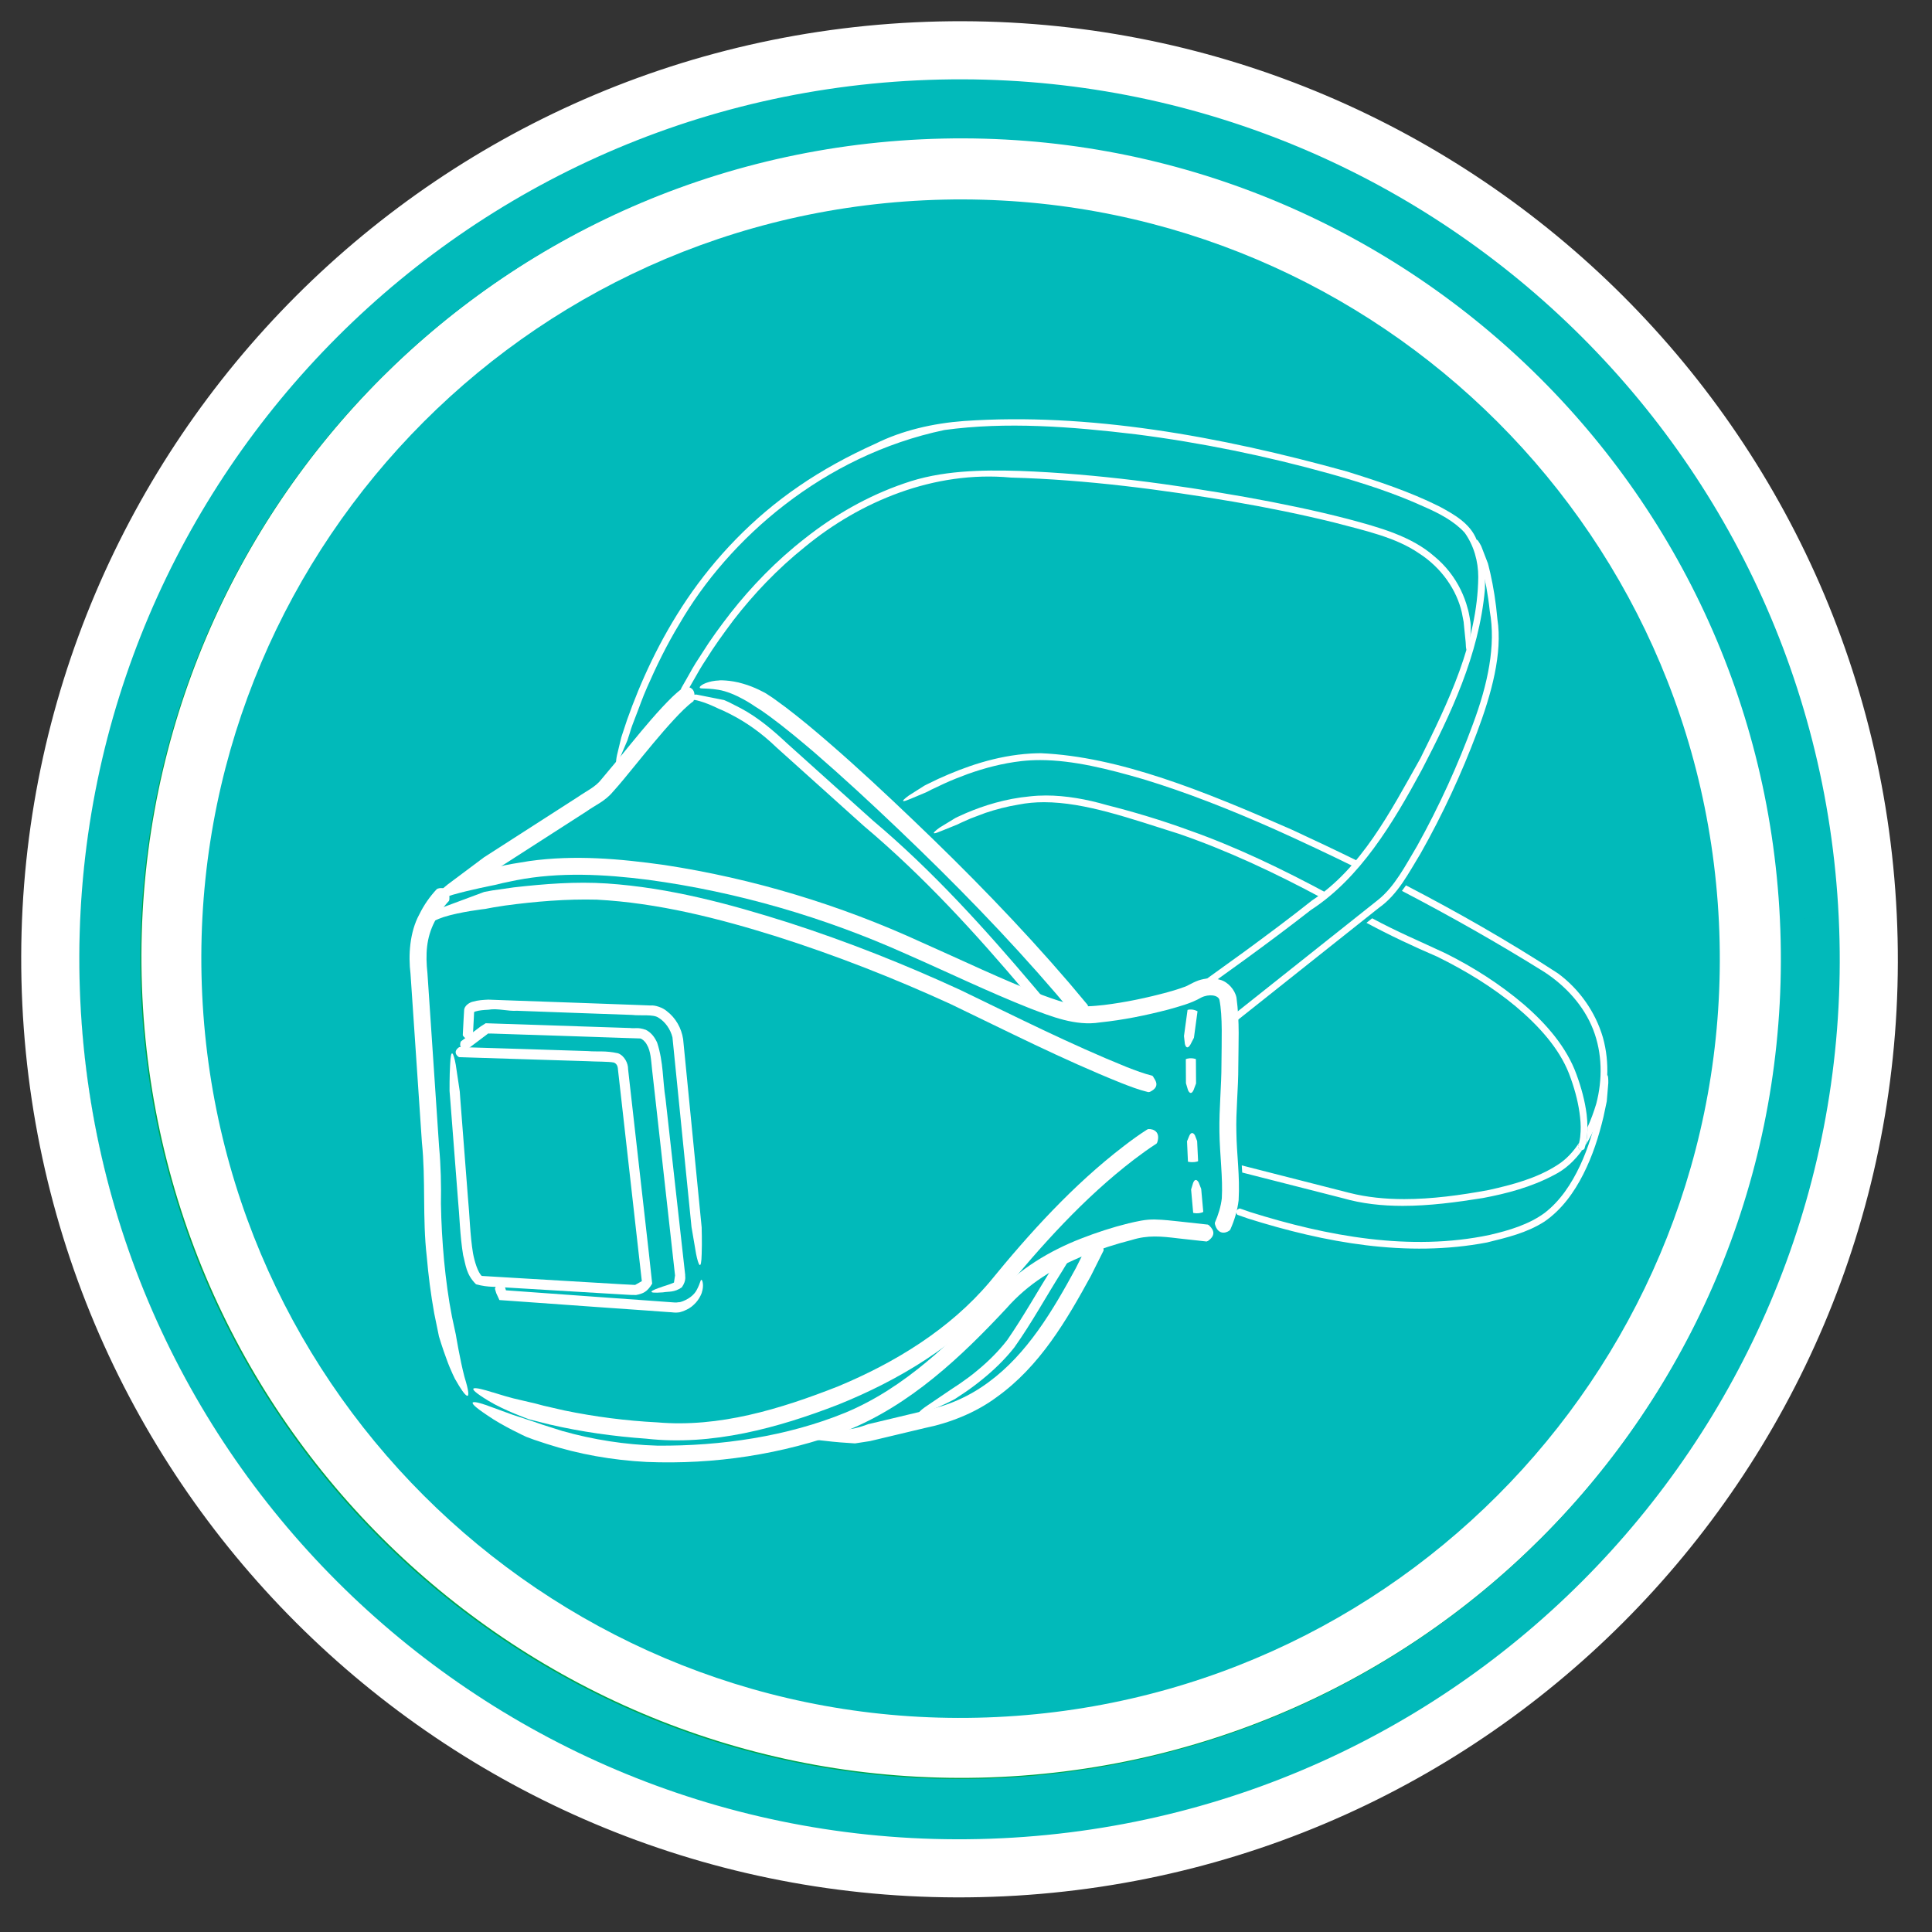 <?xml version="1.0" encoding="UTF-8" standalone="no"?><!DOCTYPE svg PUBLIC "-//W3C//DTD SVG 1.1//EN" "http://www.w3.org/Graphics/SVG/1.1/DTD/svg11.dtd"><svg width="100%" height="100%" viewBox="0 0 133 133" version="1.1" xmlns="http://www.w3.org/2000/svg" xmlns:xlink="http://www.w3.org/1999/xlink" xml:space="preserve" xmlns:serif="http://www.serif.com/" style="fill-rule:evenodd;clip-rule:evenodd;stroke-miterlimit:1.414;"><rect x="0" y="0" width="133" height="133" fill="#333333" stroke="none"/><g><clipPath id="_clip1"><path d="M-87.066,-75.708l295.867,-14.214l14.211,295.869l-295.866,14.211l-14.212,-295.866Z"/></clipPath><g clip-path="url(#_clip1)"><path d="M124.716,63.111c1.551,32.316 -23.388,59.767 -55.703,61.321c-32.315,1.551 -59.767,-23.386 -61.321,-55.699c-1.551,-32.315 23.386,-59.767 55.701,-61.321c32.314,-1.553 59.772,23.384 61.323,55.699Z" style="fill:#fff;fill-rule:nonzero;"/><path d="M124.716,63.111l2.108,-0.102c1.607,33.481 -24.231,61.921 -57.709,63.531c-33.481,1.607 -61.921,-24.227 -63.531,-57.707c-1.607,-33.479 24.227,-61.919 57.708,-63.529c33.478,-1.607 61.922,24.227 63.532,57.705l-2.108,0.102l-2.108,0.102c-0.749,-15.582 -7.736,-29.365 -18.438,-39.089c-10.703,-9.719 -25.094,-15.351 -40.677,-14.604c-15.58,0.75 -29.365,7.734 -39.087,18.436c-9.721,10.704 -15.351,25.093 -14.604,40.675c0.75,15.583 7.734,29.367 18.434,39.09c10.704,9.718 25.095,15.35 40.677,14.603c15.581,-0.75 29.365,-7.736 39.09,-18.436c9.72,-10.704 15.353,-25.095 14.605,-40.675l2.108,-0.102Z" style="fill:#00a650;fill-rule:nonzero;"/><path d="M124.64,63.185l2.11,-0.102c1.608,33.481 -24.228,61.925 -57.711,63.537c-33.481,1.605 -61.925,-24.231 -63.535,-57.714c-1.605,-33.481 24.231,-61.925 57.712,-63.534c33.481,-1.608 61.925,24.23 63.534,57.711l-2.11,0.102l-2.11,0.102c-0.747,-15.583 -7.734,-29.367 -18.435,-39.09c-10.704,-9.72 -25.095,-15.353 -40.676,-14.605c-15.582,0.749 -29.367,7.736 -39.089,18.435c-9.721,10.706 -15.353,25.095 -14.606,40.678c0.75,15.58 7.736,29.365 18.436,39.089c10.706,9.718 25.095,15.351 40.677,14.606c15.581,-0.752 29.365,-7.736 39.09,-18.438c9.718,-10.704 15.351,-25.095 14.603,-40.675l2.11,-0.102Z" style="fill:#01baba;fill-rule:nonzero;"/><path d="M118.332,63.488c1.384,28.832 -20.866,53.327 -49.698,54.713c-28.832,1.385 -53.327,-20.866 -54.713,-49.698c-1.385,-28.832 20.866,-53.329 49.698,-54.713c28.832,-1.384 53.329,20.866 54.713,49.698Z" style="fill:#01baba;fill-rule:nonzero;"/><path d="M83.144,84.302l0.071,0.037c0.174,0.171 0.637,0.596 -0.054,1.086l-0.099,0.041l-1.946,-0.215c-1.2,-0.147 -2.103,-0.234 -3.204,0.109c-1.079,0.273 -2.153,0.617 -3.182,1.035c-2.11,0.851 -3.941,1.958 -5.453,3.679c-3.1,3.323 -6.611,6.655 -11.022,8.424c-4.437,1.63 -9.055,2.334 -13.748,2.143c-2.335,-0.121 -4.664,-0.524 -6.891,-1.248l-0.845,-0.279l-0.544,-0.202c0,0 -1.65,-0.754 -2.688,-1.486c-1.781,-1.183 -0.886,-1.016 0.321,-0.554c0.106,0.036 0.721,0.259 1.406,0.513c0.753,0.247 1.51,0.496 1.51,0.496l0.513,0.178l1.434,0.455c2.121,0.598 4.313,0.94 6.521,1.005c4.371,0.037 8.96,-0.631 12.978,-2.281c4.086,-1.712 7.299,-4.87 10.384,-8.141c1.531,-1.727 3.676,-3.003 5.795,-3.826c1.074,-0.421 2.166,-0.778 3.292,-1.057c0.559,-0.126 1.149,-0.28 1.818,-0.263c0.611,0.013 1.17,0.083 1.737,0.143l1.896,0.208Z" style="fill:#fff;fill-rule:nonzero;"/><path d="M30.064,61.213l0.078,-0.043c0.345,-0.11 0.849,0.004 0.793,0.752l-0.024,0.091c-0.396,0.422 -0.738,0.918 -0.996,1.443c-0.568,1.111 -0.633,2.214 -0.488,3.563l0.267,3.973l0.533,7.949c0.123,1.336 0.149,2.64 0.127,3.932c0.022,1.306 0.096,2.614 0.217,3.912c0.126,1.298 0.295,2.595 0.544,3.865l0.266,1.232c0,0 0.282,1.721 0.594,2.908c0.617,1.991 0.052,1.393 -0.613,0.201c0.021,0.069 -0.345,-0.65 -0.618,-1.421c-0.288,-0.767 -0.526,-1.568 -0.526,-1.568l-0.327,-1.595c-0.234,-1.302 -0.401,-2.608 -0.514,-3.917c-0.301,-2.597 -0.065,-5.294 -0.333,-7.848l-0.522,-7.736l-0.262,-3.869c-0.156,-1.255 -0.065,-2.864 0.611,-4.099c0.311,-0.633 0.71,-1.209 1.193,-1.725Z" style="fill:#fff;fill-rule:nonzero;"/><path d="M79.312,74.049l0.06,0.046c0.07,0.179 0.603,0.675 -0.212,1.07l-0.108,0.019c-0.698,-0.169 -1.296,-0.407 -1.911,-0.647c-4.019,-1.617 -7.864,-3.573 -11.711,-5.421c-3.876,-1.774 -7.864,-3.34 -11.926,-4.633c-4.055,-1.274 -8.223,-2.329 -12.422,-2.55c-2.066,-0.054 -4.235,0.123 -6.31,0.405l-0.824,0.13l-0.543,0.102c0,0 -1.727,0.195 -2.866,0.561c-0.964,0.325 -1.112,0.615 -1.188,0.478c-0.058,-0.21 0.334,-0.723 0.943,-1.076l3.037,-1.131l0.561,-0.104l1.471,-0.21c2.123,-0.241 4.253,-0.41 6.421,-0.269c4.307,0.291 8.445,1.408 12.485,2.689c4.044,1.304 7.987,2.866 11.845,4.644c3.817,1.842 7.578,3.739 11.454,5.306c0.587,0.229 1.193,0.457 1.744,0.591Z" style="fill:#fff;fill-rule:nonzero;"/><path d="M84.693,84.647l-0.059,0.067c-0.279,0.204 -0.799,0.288 -0.998,-0.442l-0.007,-0.095c0.239,-0.542 0.416,-1.12 0.481,-1.681c0.082,-1.389 -0.143,-3.02 -0.164,-4.582c-0.024,-1.647 0.142,-3.124 0.14,-4.688c0.007,-1.467 0.089,-3.284 -0.14,-4.398c-0.091,-0.331 -0.722,-0.42 -1.257,-0.154c-0.706,0.412 -1.553,0.622 -2.29,0.832c-1.54,0.399 -3.08,0.713 -4.679,0.878c-1.679,0.273 -3.382,-0.427 -4.781,-0.954c-2.929,-1.159 -5.728,-2.517 -8.572,-3.763c-5.626,-2.525 -11.619,-4.269 -17.719,-5.097c-3.05,-0.39 -6.129,-0.552 -9.112,0.026l-0.953,0.199l-0.537,0.13c0,0 -1.696,0.33 -2.886,0.674c-1.962,0.691 -1.395,0.093 -0.216,-0.606l2.959,-1.229l0.559,-0.13c0.294,-0.045 -0.171,-0.019 1.971,-0.357c3.124,-0.44 6.259,-0.158 9.307,0.271c6.109,0.931 12.075,2.74 17.673,5.309c2.803,1.239 5.561,2.576 8.377,3.655c0.704,0.262 1.415,0.5 2.108,0.663c0.652,0.167 1.326,0.089 2.088,0.011c1.478,-0.18 2.966,-0.492 4.409,-0.886c0.357,-0.1 0.715,-0.204 1.051,-0.33c0.333,-0.093 0.515,-0.273 1.05,-0.474c0.457,-0.152 0.966,-0.212 1.497,-0.046c0.544,0.139 1.021,0.696 1.127,1.227c0.229,1.726 0.13,3.156 0.125,4.729c0.005,1.527 -0.175,3.108 -0.132,4.558c0.02,1.518 0.249,2.97 0.154,4.664c-0.085,0.719 -0.292,1.386 -0.574,2.019Z" style="fill:#fff;fill-rule:nonzero;"/><path d="M47.057,47.321l0.091,-0.024c0.418,-0.059 0.795,0.208 0.617,0.897l-0.03,0.078c-0.448,0.325 -0.897,0.786 -1.321,1.243c-0.964,1.04 -1.874,2.171 -2.795,3.297c-0.461,0.566 -0.912,1.127 -1.423,1.692c-0.553,0.665 -1.224,0.925 -1.82,1.354l-6.536,4.203c0,0 -1.566,0.867 -2.71,1.393c-1.911,0.931 -1.332,0.256 -0.312,-0.565l2.498,-1.868l6.466,-4.157c0.603,-0.416 1.237,-0.704 1.623,-1.22l1.358,-1.624c0.908,-1.107 1.803,-2.227 2.797,-3.302c0.455,-0.481 0.901,-0.96 1.497,-1.397Z" style="fill:#fff;fill-rule:nonzero;"/><path d="M74.871,69.177l0.026,0.076c0.043,0.312 -0.065,0.855 -0.834,0.702l-0.098,-0.041l-1.23,-1.467c-3.414,-3.98 -7.082,-7.73 -10.886,-11.356c-1.9,-1.813 -3.828,-3.596 -5.806,-5.308c-0.994,-0.847 -2,-1.685 -3.037,-2.452c-0.531,-0.386 -0.667,-0.477 -1.021,-0.693c0,0 -1.362,-0.971 -2.549,-1.155c-0.984,-0.154 -1.309,-0.017 -1.261,-0.186c0.063,-0.163 0.626,-0.433 1.339,-0.455c-0.078,-0.017 0.786,-0.037 1.614,0.217c0.834,0.229 1.594,0.671 1.594,0.671l0.492,0.323l0.855,0.624c1.049,0.797 2.05,1.635 3.031,2.487c1.969,1.705 3.867,3.477 5.743,5.271c3.75,3.576 7.392,7.304 10.776,11.249l1.252,1.493Z" style="fill:#fff;fill-rule:nonzero;"/><path d="M78.989,77.747l0.078,-0.022c0.336,-0.013 0.836,0.187 0.6,0.917l-0.052,0.086c-0.522,0.332 -1.038,0.709 -1.538,1.088c-3.475,2.66 -6.397,5.929 -9.218,9.369c-3.011,3.445 -6.991,5.832 -11.146,7.507c-4.129,1.601 -8.695,2.859 -13.217,2.348c-2.237,-0.158 -4.464,-0.47 -6.657,-0.977l-1.408,-0.355c0,0 -1.714,-0.609 -2.808,-1.278c-1.839,-1.118 -0.925,-0.967 0.291,-0.579c-0.059,-0.034 0.669,0.219 1.43,0.414c0.771,0.178 1.544,0.362 1.544,0.362l0.529,0.141l1.432,0.329c2.103,0.433 4.244,0.71 6.386,0.819c4.266,0.374 8.468,-0.908 12.45,-2.474c3.945,-1.64 7.695,-3.943 10.44,-7.186c2.747,-3.364 5.73,-6.67 9.248,-9.365c0.522,-0.401 1.05,-0.787 1.616,-1.144Z" style="fill:#fff;fill-rule:nonzero;"/><path d="M74.918,85.591l0.061,-0.056c0.253,-0.154 0.795,-0.327 0.99,0.451l0.002,0.101l-0.875,1.749c-1.664,3.043 -3.509,6.221 -6.497,8.353c-1.441,1.072 -3.258,1.781 -4.935,2.117l-3.767,0.899c0,0 -0.392,0.06 -1.038,0.16c-0.624,-0.035 -1.399,-0.095 -2.036,-0.173c-2.136,-0.208 -1.244,-0.481 0.022,-0.644c-0.068,-0.013 0.697,-0.082 1.468,-0.147c0.772,-0.05 1.538,-0.418 1.541,-0.379l3.76,-0.899c1.675,-0.358 3.116,-0.99 4.444,-1.976c2.647,-1.941 4.406,-4.904 6.005,-7.851l0.855,-1.705Z" style="fill:#fff;fill-rule:nonzero;"/><path d="M81.751,69.528l0.017,-0.011c0.102,-0.03 0.362,-0.056 0.646,0.087l0.024,0.019l-0.247,1.818l-0.245,0.472c-0.195,0.332 -0.327,0.169 -0.379,-0.054l-0.061,-0.537l0.245,-1.794Z" style="fill:#fff;fill-rule:nonzero;"/><path d="M81.632,72.916l0.015,-0.011c0.097,-0.039 0.351,-0.097 0.652,-0.006l0.028,0.013l0.011,1.672l-0.173,0.459c-0.148,0.323 -0.301,0.195 -0.384,-0.004l-0.14,-0.47l-0.009,-1.653Z" style="fill:#fff;fill-rule:nonzero;"/><path d="M82.834,83.427l-0.017,0.011c-0.095,0.05 -0.34,0.123 -0.65,0.063l-0.028,-0.011l-0.143,-1.603l0.138,-0.453c0.122,-0.32 0.286,-0.212 0.386,-0.03l0.171,0.442l0.143,1.581Z" style="fill:#fff;fill-rule:nonzero;"/><path d="M82.479,79.935l-0.017,0.009c-0.096,0.039 -0.347,0.095 -0.65,0.034l-0.033,-0.008l-0.063,-1.404l0.163,-0.394c0.132,-0.275 0.29,-0.178 0.381,-0.016l0.152,0.395l0.067,1.384Z" style="fill:#fff;fill-rule:nonzero;"/><path d="M71.927,68.811l0.017,0.045c0.022,0.182 -0.033,0.514 -0.496,0.425l-0.056,-0.024l-0.744,-0.879c-3.481,-4.127 -7.073,-8.059 -11.202,-11.536l-5.994,-5.39c-0.981,-0.947 -2.036,-1.711 -3.208,-2.307c-0.503,-0.252 -0.481,-0.234 -0.752,-0.347c0,0 -0.916,-0.466 -1.62,-0.606c-1.188,-0.05 -0.824,-0.295 0.052,-0.382l1.919,0.382l0.316,0.138l0.83,0.423c1.207,0.643 2.246,1.536 3.202,2.43l5.912,5.314c4.059,3.415 7.664,7.398 11.076,11.43l0.748,0.884Z" style="fill:#fff;fill-rule:nonzero;"/><path d="M73.109,86.178l0.039,-0.03c0.167,-0.08 0.501,-0.149 0.572,0.314l-0.004,0.061l-0.604,0.994c-1.105,1.744 -2.076,3.538 -3.291,5.249c-0.654,0.828 -1.415,1.56 -2.229,2.216c-0.408,0.332 -0.828,0.644 -1.261,0.934l-0.615,0.405c0,0 -0.956,0.507 -1.668,0.758c-1.198,0.447 -0.806,0.076 -0.161,-0.355l1.534,-1.04l0.669,-0.444c0.406,-0.281 0.806,-0.572 1.181,-0.89c0.763,-0.626 1.467,-1.326 2.065,-2.097c1.122,-1.621 2.11,-3.401 3.173,-5.093l0.6,-0.982Z" style="fill:#fff;fill-rule:nonzero;"/><path d="M34.076,88.741l0.002,-0.05c0.055,-0.173 0.232,-0.459 0.626,-0.197l0.039,0.044l0.087,0.288l0.379,0.028l6.2,0.448l3.1,0.221l1.551,0.113c0.319,0.024 0.49,0.048 0.668,0.006c-0.015,0.05 0.901,-0.186 1.241,-0.853c0.273,-0.511 0.247,-0.745 0.34,-0.672c0.063,0.057 0.15,0.425 0.007,0.847c0.026,-0.043 -0.137,0.481 -0.555,0.854c-0.396,0.394 -0.996,0.524 -0.996,0.524c-0.362,0.046 -0.321,-0.002 -0.856,-0.024l-1.536,-0.112l-3.072,-0.215l-6.146,-0.44l-0.775,-0.054l-0.219,-0.478l-0.085,-0.278Z" style="fill:#fff;fill-rule:nonzero;"/><path d="M32.555,71.298l-0.019,0.045c-0.108,0.152 -0.37,0.347 -0.654,-0.03l-0.024,-0.054l0.058,-1.133l0.033,-0.559c-0.004,-0.353 0.422,-0.572 0.578,-0.604c0.395,-0.117 0.746,-0.13 1.09,-0.148l2.03,0.074l4.064,0.143l4.062,0.147l1.014,0.039c0.314,-0.037 0.851,0.154 1.113,0.386c0.622,0.472 1.012,1.178 1.127,1.93l1.276,12.957c0,0 0.032,1.061 0.002,1.813c-0.026,1.27 -0.23,0.789 -0.386,0.015l-0.316,-1.854l-1.311,-13.057c-0.138,-0.554 -0.5,-1.076 -0.97,-1.354c-0.353,-0.244 -1.203,-0.117 -1.809,-0.186l-3.958,-0.141l-3.958,-0.145c-0.656,0.043 -1.328,-0.186 -1.98,-0.071c-0.321,0.015 -0.643,0.041 -0.888,0.119l-0.091,0.039l-0.022,0.448l-0.061,1.181Z" style="fill:#fff;fill-rule:nonzero;"/><path d="M32.15,72.245l-0.047,0.017c-0.18,0.013 -0.512,-0.056 -0.401,-0.514l0.028,-0.058l0.923,-0.7l0.433,-0.327l0.349,-0.223l0.37,0.013l7.656,0.253l1.913,0.063c0.377,0.05 0.509,-0.073 1.088,0.126c0.4,0.204 0.626,0.55 0.777,0.882c0.445,1.371 0.369,2.571 0.577,3.864l1.356,12.151c-0.039,0.005 0.125,0.308 -0.234,0.828c-0.522,0.366 -0.893,0.273 -1.298,0.347c-1.278,0.099 -0.795,-0.143 -0.06,-0.38c-0.046,-0.002 0.426,-0.121 0.816,-0.294l0.074,-0.492l-1.371,-12.309l-0.211,-1.87c-0.067,-0.626 -0.091,-1.276 -0.359,-1.709c-0.115,-0.221 -0.319,-0.396 -0.457,-0.425l-0.886,-0.028l-1.881,-0.063l-7.526,-0.249c-0.305,0.026 -0.045,-0.078 -0.272,0.074l-0.434,0.327l-0.923,0.696Z" style="fill:#fff;fill-rule:nonzero;"/><path d="M31.611,72.775l-0.043,-0.019c-0.152,-0.1 -0.366,-0.362 0.01,-0.648l0.055,-0.028l4.893,0.152l3.932,0.125c0.711,0.061 1.192,-0.047 2.091,0.152c0.446,0.169 0.7,0.708 0.689,1.092l0.11,0.979l0.882,7.807l0.442,3.906l0.225,2.073c-0.333,0.557 -0.615,0.689 -1.107,0.782c-0.431,0.007 -0.689,-0.03 -1.042,-0.043l-7.89,-0.472c-0.708,-0.085 -1.2,0.022 -2.088,-0.223c-0.689,-0.68 -0.706,-1.335 -0.888,-2.006c-0.221,-1.352 -0.239,-2.632 -0.364,-3.947l-0.527,-6.818l-0.043,-0.531c0,0 -0.009,-1.065 0.039,-1.811c0.05,-1.276 0.245,-0.78 0.388,-0.004l0.277,1.852l0.03,0.44l0.527,6.805c0.126,1.291 0.147,2.642 0.353,3.884c0.108,0.574 0.334,1.319 0.602,1.562l1.811,0.108l7.821,0.464l0.927,0.047l0.461,-0.26l-0.208,-1.83l-0.441,-3.917l-0.882,-7.831l-0.111,-0.982c-0.015,-0.268 -0.095,-0.405 -0.281,-0.489c-0.369,-0.076 -1.231,-0.057 -1.824,-0.093l-3.932,-0.122l-4.894,-0.156Z" style="fill:#fff;fill-rule:nonzero;"/><path d="M82.505,68.356l-0.035,0.009c-0.121,0.004 -0.338,-0.05 -0.253,-0.356l0.017,-0.034c0,0 0.245,-0.174 0.585,-0.412c0.921,-0.665 1.88,-1.36 2.875,-2.073c1.512,-1.111 3.072,-2.268 4.629,-3.505c3.382,-2.227 5.347,-6.025 7.455,-9.777c1.891,-3.819 3.936,-8 3.986,-12.476c0.002,-1.109 -0.314,-2.192 -0.938,-3.063c-0.711,-0.782 -1.738,-1.326 -2.775,-1.777c-2.065,-0.948 -4.259,-1.648 -6.467,-2.27c-4.415,-1.235 -8.925,-2.155 -13.399,-2.725c-4.465,-0.535 -8.938,-0.875 -13.165,-0.295c-8.364,1.751 -14.887,7.524 -18.255,13.36c-0.886,1.458 -1.595,2.933 -2.221,4.359c-0.318,0.712 -0.559,1.432 -0.83,2.116c-0.134,0.343 -0.264,0.68 -0.361,1.027l-0.037,0.113l-0.067,0.206l-0.055,0.177c0,0 -0.26,0.605 -0.476,1.112c-0.349,0.771 -0.349,0.422 -0.243,-0.091l0.295,-1.224l0.058,-0.178c0.093,-0.284 0.21,-0.626 0.34,-1.025c0.921,-2.599 2.214,-5.472 4.125,-8.306c1.911,-2.82 4.476,-5.574 7.717,-7.788c1.614,-1.109 3.383,-2.073 5.253,-2.915c1.839,-0.915 3.971,-1.404 6.087,-1.562c8.54,-0.594 17.602,1.042 26.345,3.468c2.171,0.676 4.344,1.391 6.393,2.415c0.96,0.518 2.132,1.159 2.567,2.303c0.564,1.055 0.596,2.264 0.568,3.391c-0.409,4.56 -2.379,8.648 -4.341,12.428c-2.009,3.724 -4.27,7.469 -7.635,9.653c-1.553,1.211 -3.091,2.359 -4.59,3.449c-0.89,0.639 -1.75,1.261 -2.576,1.856c-0.338,0.241 -0.576,0.41 -0.576,0.41Z" style="fill:#fff;fill-rule:nonzero;"/><path d="M85.085,70.314l-0.03,0.009c-0.122,0.013 -0.345,-0.028 -0.278,-0.334l0.018,-0.036c0,0 0.232,-0.187 0.561,-0.449c1.737,-1.38 3.756,-2.985 5.912,-4.697c1.163,-0.927 2.365,-1.88 3.585,-2.848c1.166,-0.925 1.904,-2.39 2.701,-3.722c1.532,-2.749 2.83,-5.626 3.841,-8.384c1.036,-2.773 1.588,-5.431 1.162,-7.779c-0.061,-0.583 -0.143,-1.137 -0.237,-1.66c-0.091,-0.418 -0.179,-0.81 -0.255,-1.18l-0.052,-0.206l-0.052,-0.18c0,0 -0.106,-0.535 -0.236,-1.17c-0.217,-0.812 0,-0.554 0.247,-0.075l0.457,1.184l0.047,0.18l0.117,0.486c0.211,0.931 0.386,1.995 0.488,3.165c0.364,2.357 -0.401,5.14 -1.419,7.844c-1.029,2.74 -2.333,5.583 -3.878,8.308c-0.808,1.31 -1.538,2.797 -2.864,3.728c-1.206,0.955 -2.389,1.898 -3.537,2.81c-2.093,1.668 -4.054,3.226 -5.748,4.569c-0.323,0.253 -0.55,0.437 -0.55,0.437Z" style="fill:#fff;fill-rule:nonzero;"/><path d="M47.3,47.609l-0.024,0.019c-0.113,0.061 -0.334,0.111 -0.39,-0.201l0.004,-0.039c0,0 0.147,-0.262 0.358,-0.626l0.234,-0.414c0.253,-0.466 0.541,-0.921 0.847,-1.38c0.576,-0.927 1.247,-1.841 1.96,-2.764c1.436,-1.826 3.146,-3.605 5.147,-5.16c1.985,-1.569 4.279,-2.899 6.801,-3.763c2.534,-0.899 5.296,-0.941 7.95,-0.863c5.353,0.2 10.648,0.936 15.561,1.799c2.461,0.444 4.824,0.933 7.038,1.509c2.191,0.585 4.383,1.192 5.945,2.568c0.795,0.649 1.408,1.455 1.82,2.298c0.203,0.418 0.368,0.849 0.478,1.278c0.067,0.213 0.104,0.427 0.143,0.637l0.013,0.082l0.039,0.224l0.02,0.19c0,0 0.028,0.735 -0.087,1.235c-0.197,0.847 -0.245,0.472 -0.26,-0.032l-0.123,-1.211l-0.016,-0.178c-0.036,-0.186 -0.082,-0.407 -0.129,-0.667c-0.345,-1.499 -1.361,-3.053 -2.977,-4.08c-1.586,-1.085 -3.7,-1.544 -5.862,-2.114c-2.177,-0.533 -4.497,-1.012 -6.917,-1.425c-4.833,-0.815 -10.05,-1.512 -15.284,-1.655c-5.292,-0.492 -10.368,1.642 -14.159,4.759c-1.917,1.534 -3.564,3.276 -4.946,5.069c-0.678,0.904 -1.323,1.796 -1.887,2.706c-0.299,0.442 -0.559,0.899 -0.812,1.35l-0.139,0.24c-0.203,0.355 -0.346,0.609 -0.346,0.609Z" style="fill:#fff;fill-rule:nonzero;"/></g></g><g><path d="M93.315,59.712c-1.867,-0.92 -3.726,-1.794 -5.557,-2.617c-3.061,-1.36 -6.083,-2.55 -9.012,-3.442c-2.454,-0.715 -4.878,-1.328 -7.144,-1.328c-0.434,0 -0.86,0.022 -1.281,0.069c-1.31,0.148 -2.543,0.479 -3.68,0.882c-0.57,0.208 -1.118,0.427 -1.64,0.665c-0.293,0.139 -0.579,0.275 -0.856,0.403l-0.191,0.1l-0.162,0.082c0,0 -0.585,0.247 -1.111,0.468c-0.26,0.11 -0.408,0.156 -0.473,0.156c-0.127,0 0.074,-0.182 0.36,-0.388l1.066,-0.676l0.164,-0.084c0.221,-0.109 0.49,-0.241 0.798,-0.386c1.802,-0.817 3.947,-1.599 6.382,-1.744l0.297,-0.013c0.121,-0.004 0.244,-0.008 0.368,-0.008c5.409,0.234 11.252,2.608 17.3,5.27c1.547,0.715 3.109,1.456 4.682,2.229c-0.102,0.124 -0.204,0.243 -0.31,0.362Z" style="fill:#fff;fill-rule:nonzero;"/><path d="M96.564,83.013c-1.421,0 -2.814,-0.149 -4.146,-0.535c-2.389,-0.611 -4.655,-1.189 -6.755,-1.722c-0.052,-0.015 -0.101,-0.028 -0.149,-0.039c-0.009,-0.165 -0.02,-0.329 -0.03,-0.49c0.091,0.022 0.192,0.05 0.305,0.078c2.203,0.566 4.586,1.172 7.101,1.812c1.205,0.305 2.474,0.431 3.778,0.431c1.902,0 3.872,-0.267 5.813,-0.626c1.625,-0.362 3.314,-0.804 4.729,-1.721c0.606,-0.379 1.098,-0.916 1.497,-1.533c-0.039,0.158 -0.074,0.249 -0.074,0.249l0.004,0.039c0.059,0.162 0.152,0.223 0.243,0.223c0.013,0 0.026,-0.002 0.039,-0.004c-0.511,0.715 -1.152,1.325 -1.954,1.722c-1.558,0.827 -3.234,1.267 -4.883,1.577c-1.846,0.297 -3.706,0.539 -5.518,0.539Z" style="fill:#fff;fill-rule:nonzero;"/><path d="M109.142,78.841c0.035,-0.126 0.072,-0.297 0.098,-0.496l0.024,-0.256c0.013,-0.16 0.017,-0.318 0.017,-0.478c0.243,-0.531 0.442,-1.086 0.606,-1.627c0.44,-1.673 0.419,-3.484 -0.214,-5.111c-0.633,-1.625 -1.865,-2.972 -3.33,-3.94c-3.215,-2.009 -6.525,-3.878 -9.833,-5.603c0.096,-0.123 0.189,-0.251 0.278,-0.381c3.522,1.829 7.051,3.835 10.476,6.068c1.456,1.077 2.565,2.643 3.078,4.393c0.494,1.755 0.373,3.636 -0.201,5.323c-0.254,0.719 -0.578,1.447 -0.999,2.108Z" style="fill:#fff;fill-rule:nonzero;"/><path d="M91.016,61.831c-3.273,-1.761 -6.605,-3.315 -9.9,-4.443c-3.254,-1.021 -6.406,-2.164 -9.248,-2.164c-0.598,0 -1.181,0.052 -1.748,0.164c-0.81,0.132 -1.571,0.334 -2.281,0.572c-0.349,0.132 -0.693,0.26 -1.025,0.386l-0.546,0.242l-0.195,0.089l-0.162,0.08c0,0 -0.542,0.219 -1.116,0.451c-0.258,0.11 -0.405,0.156 -0.47,0.156c-0.132,0 0.069,-0.182 0.357,-0.39l1.081,-0.659l0.167,-0.082c0.16,-0.074 0.351,-0.158 0.57,-0.258c1.243,-0.528 2.721,-0.994 4.395,-1.152c0.362,-0.041 0.735,-0.061 1.112,-0.061c1.358,0 2.803,0.256 4.211,0.667c1.837,0.464 3.752,1.036 5.698,1.749c3.16,1.117 6.364,2.651 9.506,4.347c-0.133,0.104 -0.269,0.206 -0.406,0.306Z" style="fill:#fff;fill-rule:nonzero;"/><path d="M108.88,79.179c-0.091,0 -0.184,-0.061 -0.243,-0.223l-0.004,-0.039c0,0 0.035,-0.091 0.074,-0.249c0.026,-0.104 0.054,-0.236 0.073,-0.392l0.031,-0.388c0.021,-0.425 -0.015,-0.862 -0.078,-1.3c-0.126,-0.882 -0.377,-1.776 -0.717,-2.669c-0.685,-1.759 -2.08,-3.293 -3.659,-4.627c-1.599,-1.333 -3.453,-2.466 -5.414,-3.432c-1.612,-0.693 -3.282,-1.471 -4.876,-2.333c0.13,-0.104 0.262,-0.208 0.392,-0.312c1.644,0.895 3.345,1.61 5.047,2.409c1.959,0.975 3.787,2.154 5.386,3.514c1.583,1.365 2.963,2.968 3.635,4.829c0.334,0.912 0.581,1.83 0.698,2.747c0.034,0.299 0.056,0.598 0.056,0.897c0,0.16 -0.004,0.318 -0.017,0.478l-0.024,0.256c-0.026,0.199 -0.063,0.37 -0.098,0.496c-0.037,0.145 -0.069,0.232 -0.071,0.24l-0.024,0.029c-0.037,0.032 -0.08,0.056 -0.128,0.065c-0.013,0.002 -0.026,0.004 -0.039,0.004Z" style="fill:#fff;fill-rule:nonzero;"/><clipPath id="_clip2"><path d="M-86.806,-75.563l295.867,-14.213l14.211,295.868l-295.867,14.211l-14.211,-295.866Z"/></clipPath><g clip-path="url(#_clip2)"><path d="M85.198,83.633l-0.029,-0.022c-0.075,-0.097 -0.151,-0.307 0.148,-0.411l0.041,-0.007l0.724,0.252c5.281,1.657 11,2.718 16.457,1.57c1.339,-0.308 2.717,-0.723 3.791,-1.514c1.075,-0.826 1.85,-2.004 2.435,-3.245c0.587,-1.248 0.982,-2.593 1.272,-3.954l0.128,-0.63c0,0 0.132,-0.518 0.299,-1.168c0.19,-0.819 0.26,-0.481 0.253,0.05l-0.106,1.261l-0.227,1.074c-0.323,1.354 -0.754,2.693 -1.391,3.949c-0.631,1.246 -1.484,2.44 -2.671,3.256c-1.233,0.791 -2.598,1.101 -3.96,1.439c-5.525,1.051 -11.168,0.009 -16.43,-1.644l-0.734,-0.256Z" style="fill:#fff;fill-rule:nonzero;"/></g></g><path d="M63.05,3.534l0.005,0c34.529,-1.661 63.862,24.98 65.521,59.503c1.66,34.519 -24.985,63.848 -59.516,65.507l-0.003,0c-34.526,1.66 -63.864,-24.984 -65.523,-59.504c-1.657,-34.521 24.991,-63.848 59.516,-65.506Z" style="fill:none;stroke:#fff;stroke-width:4px;"/></svg>